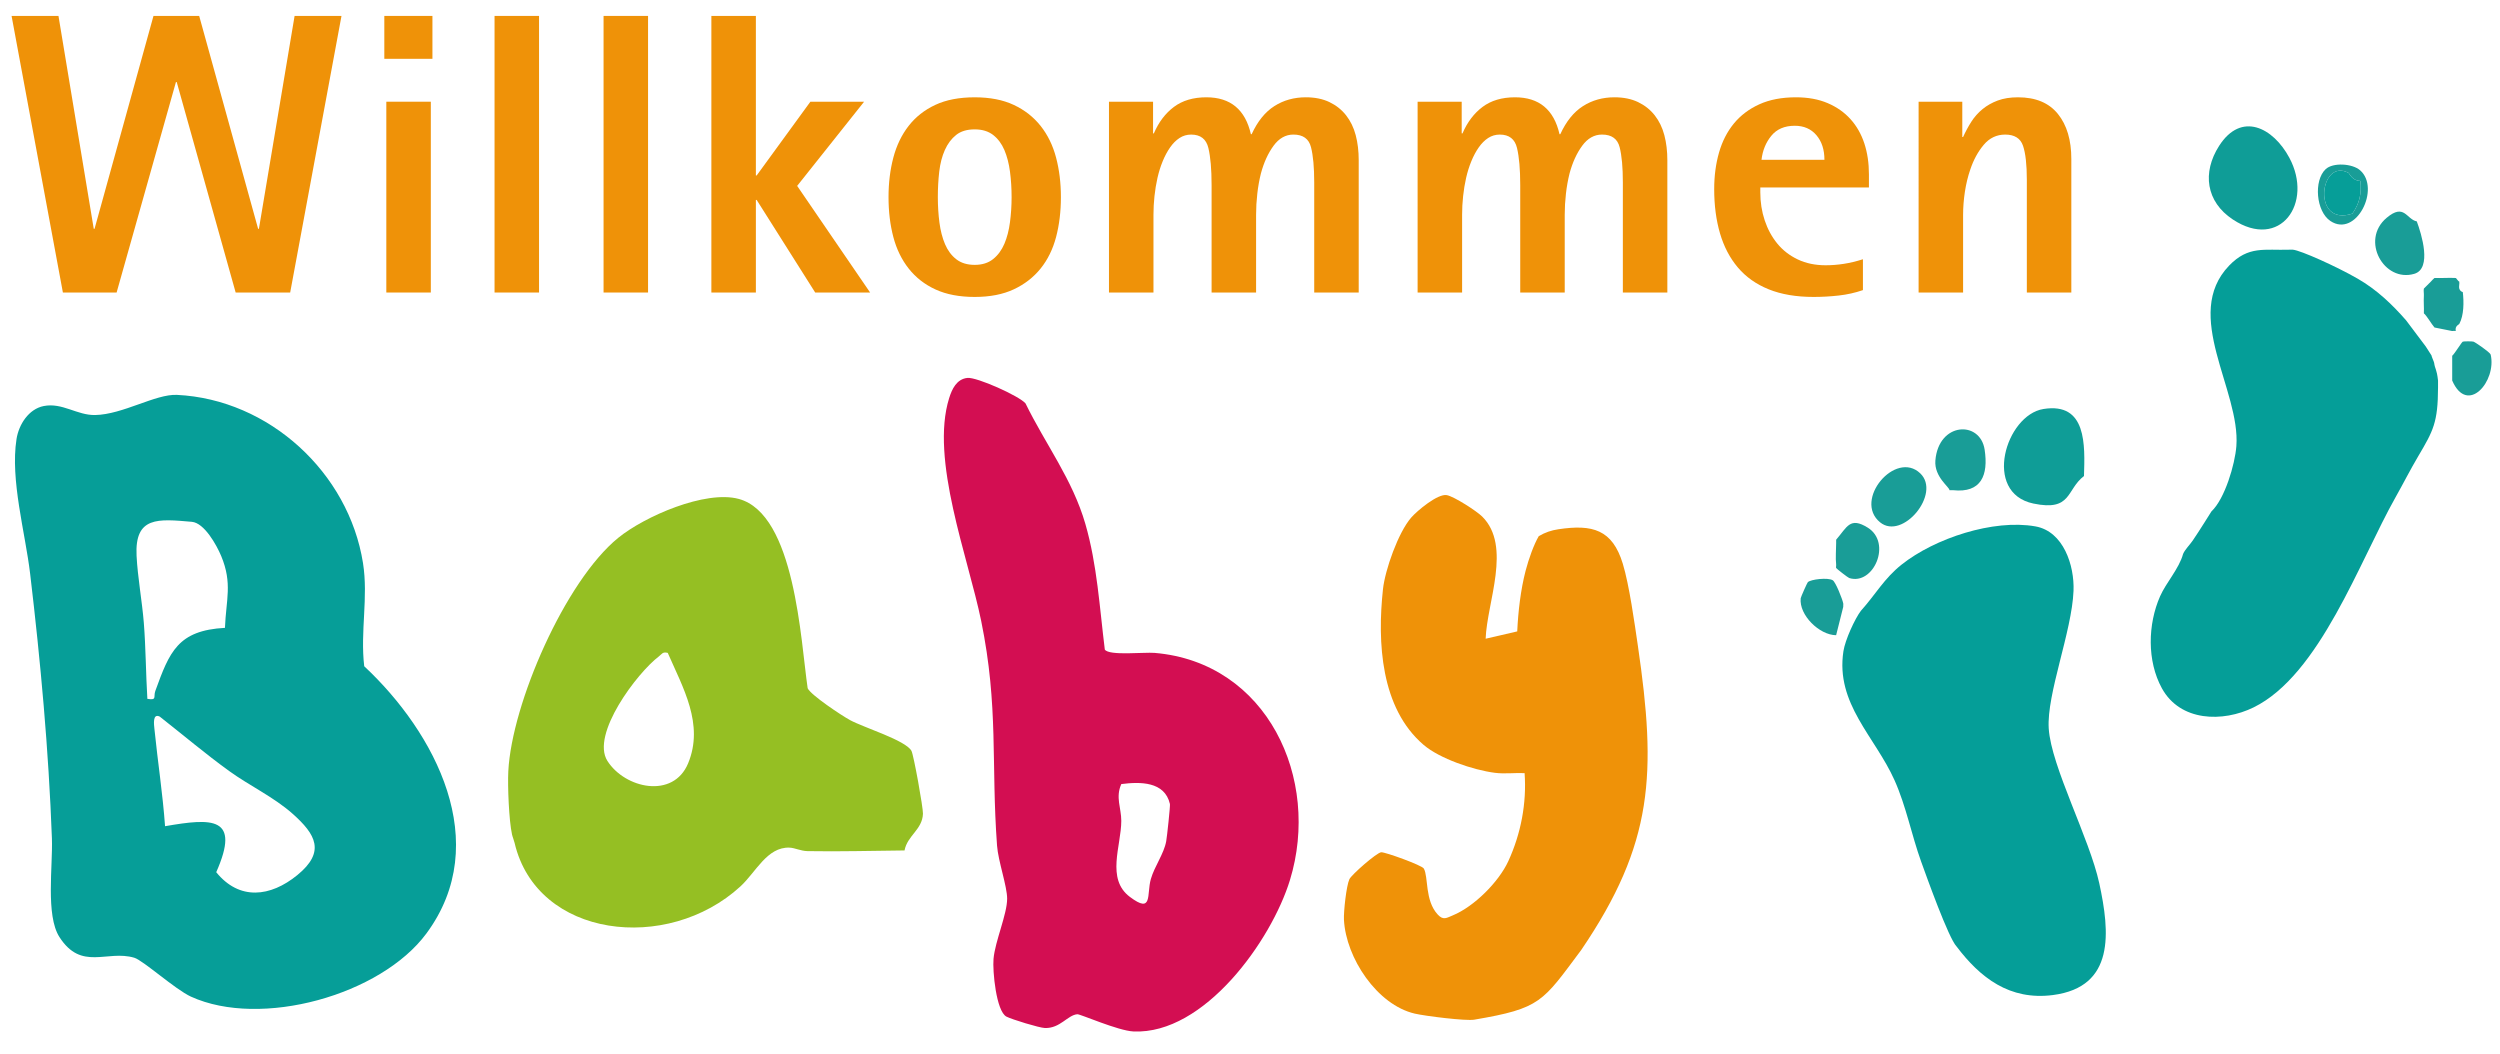 <svg xmlns="http://www.w3.org/2000/svg" id="Ebene_1" viewBox="0 0 1080 455.116"><defs><style>      .st0 {        fill: #059e98;      }      .st1 {        fill: #d30e52;      }      .st2 {        fill: #199d97;      }      .st3 {        fill: #0f9d97;      }      .st4 {        fill: #069e98;      }      .st5 {        fill: #ef9208;      }      .st6 {        fill: #95bf23;      }    </style></defs><g><g><path class="st6" d="M390.754,367.393c-13.93.124-27.973.55-41.921.29-2.954-.055-5.442-1.413-7.741-1.504-9.702-.387-14.568,10.634-21.217,16.74-31.535,28.964-87.923,22.401-97.567-18.772-.263-1.124-.884-2.59-1.118-3.659-1.331-6.084-1.936-20.869-1.602-27.331,1.506-29.194,24.524-82.12,47.459-100.794,11.404-9.285,37.64-20.722,52.079-16.833,24.372,6.563,26.768,61.34,29.783,81.784,1.284,2.917,14.767,11.856,18.323,13.782,5.993,3.245,23.93,8.678,26.504,13.249.959,1.704,5.074,24.602,4.979,27.199-.252,6.87-6.722,9.366-7.962,15.85ZM288.469,282.046c-2.283-.578-2.503.509-3.824,1.509-9.37,7.093-29.526,33.727-22.241,45.171,7.599,11.937,28.447,16.508,34.857,1.045,7.007-16.904-2.243-32.693-8.792-47.725Z"></path><path class="st4" d="M157.344,287.822c30.684,28.674,55.845,76.215,26.874,115.426-19.721,26.69-71.552,41.077-101.74,27.294-6.767-3.09-20.665-15.677-24.477-16.802-11.796-3.482-22.826,5.868-32.334-8.952-6.007-9.362-2.804-30.746-3.241-42.598-1.409-38.21-4.896-76.323-9.409-114.359-2.114-17.817-8.635-40.479-5.882-58.147.983-6.308,5.265-12.995,11.748-14.274,8.026-1.583,14.382,4.016,22.164,3.885,11.988-.202,26.149-9.153,35.398-8.705,39.785,1.93,74.164,33.545,80.369,72.633,2.365,14.901-1.243,29.545.531,44.601ZM97.178,271.23c.472-12.122,3.313-19.169-1.61-30.999-2.041-4.903-7.322-14.339-12.709-14.807-14.536-1.261-24.71-2.445-23.862,14.676.453,9.156,2.399,19.741,3.132,28.951.852,10.71.881,22.085,1.53,32.849,4.289.745,2.54-.929,3.424-3.369,6.136-16.934,9.713-26.18,30.096-27.302ZM71.303,356.92c20.412-3.54,32.786-4.248,22.109,19.874,9.997,12.342,23.446,10.698,35.004,1.268,12.334-10.063,8.007-17.621-2.027-26.527-8.153-7.237-18.582-12.077-27.406-18.46-10.249-7.413-20.039-15.707-29.994-23.519-3.159-1.502-2.467,3.473-2.28,5.334,1.407,13.992,3.59,27.996,4.594,42.03Z"></path></g><g><g><path class="st5" d="M683.095,410.386c-16.819,22.506-17.331,25.195-46.235,30.116-3.582.61-21.013-1.54-25.651-2.614-16.334-3.782-29.765-24.109-30.618-40.523-.184-3.543,1.025-14.636,2.337-17.521.896-1.97,11.79-11.496,13.739-11.668,1.667-.146,17.576,5.599,18.413,7.021,2.053,3.49.342,13.813,6.06,19.927,2.384,2.548,3.791,1.418,6.452.322,9.26-3.814,19.88-14.46,23.994-23.411,5.452-11.862,7.978-25.05,7.044-38.05-4.252-.187-8.615.415-12.864-.137-9.425-1.225-23.828-6.134-30.756-12.056-18.562-15.865-20.044-44.271-17.566-67.25.903-8.372,6.59-24.495,12.197-30.954,2.556-2.945,11.504-10.44,15.384-9.694,3.204.617,12.868,6.855,15.301,9.27,12.856,12.759,2.019,37.086,1.479,52.763l13.642-3.164c.392-8.448,1.473-17.967,3.614-26.186,1.35-5.181,3.567-11.343,5.68-14.952,2.751-1.64,5.439-2.532,8.487-2.989,14.739-2.209,23.315.117,27.815,14.854,2.795,9.153,5.107,25.822,6.524,35.5,8.058,55.054,6.875,85.286-24.472,131.398"></path><path class="st5" d="M654.525,434.822"></path></g><path class="st1" d="M417.925,163.259c4.041-.431,22.482,7.857,25.096,11.014,8.696,17.762,20.3,32.835,25.863,52.086,5.1,17.648,6.134,36.091,8.396,54.256,1.841,2.773,16.997,1.05,21.509,1.432,48.655,4.113,71.886,54.353,58.47,98.129-8.026,26.189-37.004,66.778-67.585,65.413-6.662-.297-22.996-7.544-24.267-7.44-4.205.345-7.396,6.142-13.975,5.957-2.43-.068-14.374-3.74-16.643-4.926-4.441-2.321-6.053-19.783-5.586-24.982.688-7.66,5.877-19.232,5.883-25.965.005-5.399-3.866-16.177-4.363-22.914-2.629-35.667.737-60.005-6.848-97.056-5.653-27.616-22.13-69.826-13.843-96.275,1.216-3.883,3.207-8.231,7.891-8.73ZM484.405,338.719c-2.591,5.744.004,10.31-.009,15.903-.024,10.827-6.658,25.038,3.703,32.83,10.044,7.554,7.166-1.075,9.07-7.716,1.597-5.569,5.617-10.787,6.628-16.297.353-1.925,1.797-15.326,1.614-16.115-2.274-9.799-12.886-9.642-21.007-8.606Z"></path></g></g><g><g><path class="st0" d="M803.91,263.865c6.395-7.11,10.021-13.964,17.629-19.992,14.314-11.342,39.556-19.681,57.738-16.476,12.153,2.142,16.921,16.892,16.486,27.861-.698,17.586-11.656,44.578-10.714,59.437,1.042,16.426,17.621,47.417,21.846,66.932,4.553,21.026,6.876,44.732-19.996,48.23-18.769,2.443-31.484-7.511-41.679-20.998-.559-.739.166.172,0,0-3.45-3.584-12.946-30.157-15.295-36.669-4.144-11.49-6.438-23.826-11.489-35.123-8.444-18.886-25.537-33.033-22.083-55.71.751-4.934,4.961-14.074,7.557-17.491.282-.371-.147.351,0,0Z"></path><path class="st2" d="M843.691,211.762h-1.529c.236-1.17-6.658-5.678-6.08-12.82,1.347-16.636,19.357-17.439,21.285-4.674,1.66,10.99-1.43,18.817-13.676,17.494Z"></path><path class="st2" d="M793.218,245.375c-.157-.298.065-.978,0-1.528-.326-2.773-.007-6.245,0-9.167.001-.509-.014-1.02,0-1.528,4.752-5.488,5.937-10.008,13.645-5.215,10.589,6.584,2.482,25.089-7.997,21.77-.591-.187-5.482-4.017-5.647-4.332Z"></path><path class="st2" d="M829.557,204.497c9.156,8.766-7.694,29.055-17.36,21.146-11.726-9.594,6.691-31.359,17.36-21.146Z"></path><path class="st2" d="M796.277,260.654c.097.485-.064,1.028,0,1.528l-3.07,12.227c-7.242-.044-16.098-8.723-15.3-15.99.051-.462,2.798-6.673,3.076-6.931,1.331-1.235,8.677-2.093,10.756-.816,1.275.783,4.17,8.139,4.539,9.983Z"></path><path class="st3" d="M900.282,205.65c-7.721,5.85-5.179,15.377-21.85,11.884-22.104-4.631-11.938-38.224,4.324-40.845,18.784-3.027,17.943,15.613,17.527,28.96Z"></path></g><g><path class="st2" d="M1060.878,120.089c.272.015,1.041,1.527,1.529,1.528.174.945-.259,2.308,0,3.056.495,1.43,1.517,1.421,1.529,1.528.493,4.223.506,10.032-1.529,13.751-1.231.852-1.754,1.464-1.529,3.056-.341-.093-1.183-.086-1.529,0l-7.647-1.528c-1.339-1.539-3.324-5.083-4.588-6.112.109-2.535-.159-5.111,0-7.639.062-.993-.205-2.262,0-3.056l3.059-3.056c.391-.466,1.063-1.145,1.529-1.528,3.047.113,6.137-.164,9.177,0Z"></path><path class="st0" d="M988.992,107.866c.509-.017,1.02.017,1.529,0,3.373.294,18.907,7.28,27.998,12.52,8.185,4.718,14.816,11.007,20.946,18.037,0,0,2.72,3.629,4.588,6.112l3.844,5.102,2.496,3.889c.027.504,1.083,2.724,1.152,3.216.407,2.903,1.104,2.448,1.685,7.655.041,1.013.003,2.04,0,3.056-.038,15.013-2.059,18.657-8.541,29.612-3.547,5.995-6.427,11.75-9.813,17.752-15.567,27.596-32.743,76.745-61.317,90.772-13.368,6.562-31.721,6.137-39.629-8.266-6.461-11.767-6.104-27.621-.775-39.735,2.588-5.884,8.218-11.934,9.952-18.324.128-.473-.117.481,0,0,.833-1.893,2.828-3.834,4.159-5.761,2.477-3.586,8.077-12.573,8.077-12.573h0c5.803-5.453,10.173-20.39,10.766-28.193,1.837-24.186-23.61-56.697-3.125-78,8.349-8.682,15.337-6.518,26.007-6.87Z"></path><path class="st3" d="M988.992,68.141c10.514,19.6-3.97,40.178-24.408,26.674-11.642-7.692-13.275-20.308-5.94-31.781,9.602-15.02,23.356-7.929,30.348,5.106Z"></path><path class="st2" d="M1044.054,95.643c2.01,5.398,6.676,20.354-1.059,22.642-13.156,3.891-23.435-14.555-11.966-24.184,7.684-6.451,8.498.638,13.025,1.543Z"></path><path class="st2" d="M1068.526,147.591c.763.234,7.096,4.55,7.442,5.575,2.694,11.495-10.024,26.405-16.619,11.231v-10.695c1.011-.817,4.06-5.883,4.588-6.112.389-.169,4.023-.174,4.588,0Z"></path><path class="st2" d="M1004.657,73.104c3.188-3.012,11.516-2.472,14.878.433,9.03,7.803-1.671,29.36-12.797,21.938-6.209-4.142-7.301-17.439-2.081-22.371ZM1014.602,74.726c-12.557-6.843-16.101,23.5,1.631,17.55,3.12-4.483,3.991-8.601,3.447-14.115-3.554-.059-4.744-3.253-5.077-3.435Z"></path><path class="st4" d="M1014.602,74.726c.333.182,1.523,3.376,5.077,3.435.545,5.514-.326,9.633-3.447,14.115-17.731,5.95-14.187-24.393-1.631-17.55Z"></path></g></g><g><path class="st5" d="M76.347,35.452h-.343l-25.63,90.918h-23.207L5,6.878h20.26l15.239,91.959h.349L66.304,6.878h19.743l25.456,91.959h.349L127.265,6.878h20.26l-22.167,119.492h-23.55l-25.462-90.918Z"></path><path class="st5" d="M166.028,6.878h20.783v18.531h-20.783V6.878ZM166.894,43.938h19.22v82.433h-19.22V43.938Z"></path><path class="st5" d="M213.645,6.878h19.22v119.492h-19.22V6.878Z"></path><path class="st5" d="M260.738,6.878h19.22v119.492h-19.22V6.878Z"></path><path class="st5" d="M326.882,86.367h-.343v40.003h-19.226V6.878h19.226v68.926h.343l23.207-31.867h23.207l-28.92,36.368,31.518,46.065h-23.724l-25.288-40.003Z"></path><path class="st5" d="M404.191,125.072c-4.673-2.137-8.541-5.137-11.6-9.006-3.059-3.866-5.283-8.426-6.672-13.681-1.383-5.252-2.075-10.996-2.075-17.229,0-6.121.692-11.806,2.075-17.058,1.389-5.255,3.582-9.815,6.585-13.681,3.003-3.869,6.841-6.9,11.513-9.093,4.679-2.193,10.361-3.289,17.058-3.289,6.585,0,12.211,1.096,16.883,3.289,4.679,2.193,8.548,5.224,11.607,9.093,3.059,3.866,5.283,8.426,6.666,13.681,1.383,5.252,2.081,10.937,2.081,17.058,0,6.233-.698,11.977-2.081,17.229-1.383,5.255-3.607,9.784-6.666,13.594s-6.928,6.813-11.607,9.006c-4.673,2.193-10.298,3.293-16.883,3.293-6.579,0-12.205-1.068-16.883-3.205ZM429.043,111.911c2.075-1.673,3.694-3.869,4.847-6.582,1.159-2.713,1.962-5.828,2.423-9.351.461-3.52.698-7.127.698-10.822,0-3.81-.237-7.476-.698-10.999-.461-3.52-1.271-6.638-2.423-9.351s-2.772-4.875-4.847-6.492c-2.081-1.617-4.735-2.427-7.968-2.427-3.346,0-6.031.81-8.049,2.427-2.025,1.617-3.638,3.779-4.853,6.492-1.209,2.713-2.019,5.831-2.423,9.351-.405,3.523-.604,7.189-.604,10.999s.231,7.476.692,10.996,1.271,6.638,2.423,9.351c1.159,2.713,2.772,4.878,4.853,6.495,2.075,1.617,4.729,2.423,7.962,2.423s5.887-.838,7.968-2.511Z"></path><path class="st5" d="M523.409,126.371v-46.411c0-6.813-.461-12.152-1.389-16.021-.922-3.866-3.402-5.8-7.445-5.8-1.844,0-3.52.492-5.021,1.473s-2.86,2.336-4.068,4.068c-1.215,1.732-2.28,3.722-3.202,5.975-.928,2.252-1.676,4.648-2.255,7.186-.573,2.542-1.009,5.168-1.296,7.881-.293,2.713-.436,5.395-.436,8.052v33.596h-19.22V43.938h19.045v13.681h.349c2.081-4.847,4.965-8.657,8.66-11.429,3.694-2.769,8.367-4.155,14.024-4.155,10.392,0,16.802,5.311,19.226,15.93h.343c2.542-5.542,5.806-9.582,9.787-12.121s8.516-3.81,13.594-3.81c3.925,0,7.333.692,10.217,2.078s5.283,3.289,7.189,5.716c1.9,2.423,3.289,5.28,4.155,8.569.866,3.293,1.296,6.9,1.296,10.825v57.148h-19.22v-47.623c0-6.467-.461-11.516-1.389-15.155-.922-3.635-3.464-5.454-7.619-5.454-3.346,0-6.205,1.617-8.573,4.85-2.361,3.23-4.18,7.214-5.451,11.949-.692,2.769-1.215,5.685-1.558,8.744-.349,3.059-.523,6.09-.523,9.093v33.596h-19.22Z"></path><path class="st5" d="M656.739,126.371v-46.411c0-6.813-.461-12.152-1.389-16.021-.922-3.866-3.402-5.8-7.445-5.8-1.844,0-3.52.492-5.021,1.473s-2.86,2.336-4.068,4.068c-1.215,1.732-2.28,3.722-3.202,5.975-.928,2.252-1.676,4.648-2.255,7.186-.573,2.542-1.009,5.168-1.296,7.881-.293,2.713-.436,5.395-.436,8.052v33.596h-19.22V43.938h19.045v13.681h.349c2.081-4.847,4.965-8.657,8.66-11.429,3.694-2.769,8.367-4.155,14.024-4.155,10.392,0,16.802,5.311,19.226,15.93h.343c2.542-5.542,5.806-9.582,9.787-12.121s8.516-3.81,13.594-3.81c3.925,0,7.333.692,10.217,2.078s5.283,3.289,7.189,5.716c1.9,2.423,3.289,5.28,4.155,8.569.866,3.293,1.296,6.9,1.296,10.825v57.148h-19.22v-47.623c0-6.467-.461-11.516-1.389-15.155-.922-3.635-3.464-5.454-7.619-5.454-3.346,0-6.205,1.617-8.573,4.85-2.361,3.23-4.18,7.214-5.451,11.949-.692,2.769-1.215,5.685-1.558,8.744-.349,3.059-.523,6.09-.523,9.093v33.596h-19.22Z"></path><path class="st5" d="M794.304,127.67c-3.638.405-7.246.607-10.822.607-7.507,0-13.974-1.1-19.4-3.293s-9.868-5.339-13.332-9.439c-3.464-4.096-6.031-9.002-7.707-14.719s-2.511-12.093-2.511-19.136c0-5.657.692-10.912,2.075-15.759,1.389-4.85,3.526-9.034,6.411-12.557,2.885-3.52,6.554-6.292,10.996-8.311,4.442-2.022,9.725-3.031,15.843-3.031,5.196,0,9.756.838,13.681,2.511,3.925,1.673,7.221,3.984,9.875,6.928,2.654,2.944,4.648,6.436,5.975,10.476,1.327,4.04,1.987,8.485,1.987,13.335v5.713h-46.925v2.081c0,4.271.629,8.311,1.9,12.121s3.09,7.158,5.458,10.046c2.367,2.885,5.308,5.165,8.834,6.837,3.52,1.676,7.532,2.514,12.03,2.514,2.542,0,5.14-.202,7.794-.607s5.426-1.068,8.317-1.99v13.332c-3.352,1.156-6.841,1.934-10.479,2.339ZM784.692,58.398c-2.311-2.71-5.426-4.068-9.351-4.068-4.386,0-7.763,1.442-10.13,4.33-2.367,2.885-3.782,6.348-4.243,10.389h27.188c0-4.386-1.153-7.937-3.464-10.65Z"></path><path class="st5" d="M875.594,77.708c0-6.579-.548-11.488-1.645-14.719-1.096-3.233-3.67-4.85-7.707-4.85-3.694,0-6.785,1.473-9.264,4.417-2.486,2.944-4.417,6.492-5.806,10.65-1.034,3-1.813,6.205-2.336,9.61-.517,3.408-.779,6.785-.779,10.13v33.424h-19.22V43.938h18.871v15.242h.349c1.04-2.311,2.224-4.504,3.551-6.582s2.941-3.897,4.847-5.454c1.906-1.561,4.099-2.8,6.579-3.722,2.486-.925,5.401-1.386,8.747-1.386,7.619,0,13.363,2.395,17.232,7.186,3.869,4.791,5.8,11.286,5.8,19.481v57.669h-19.22v-48.663Z"></path></g></svg>